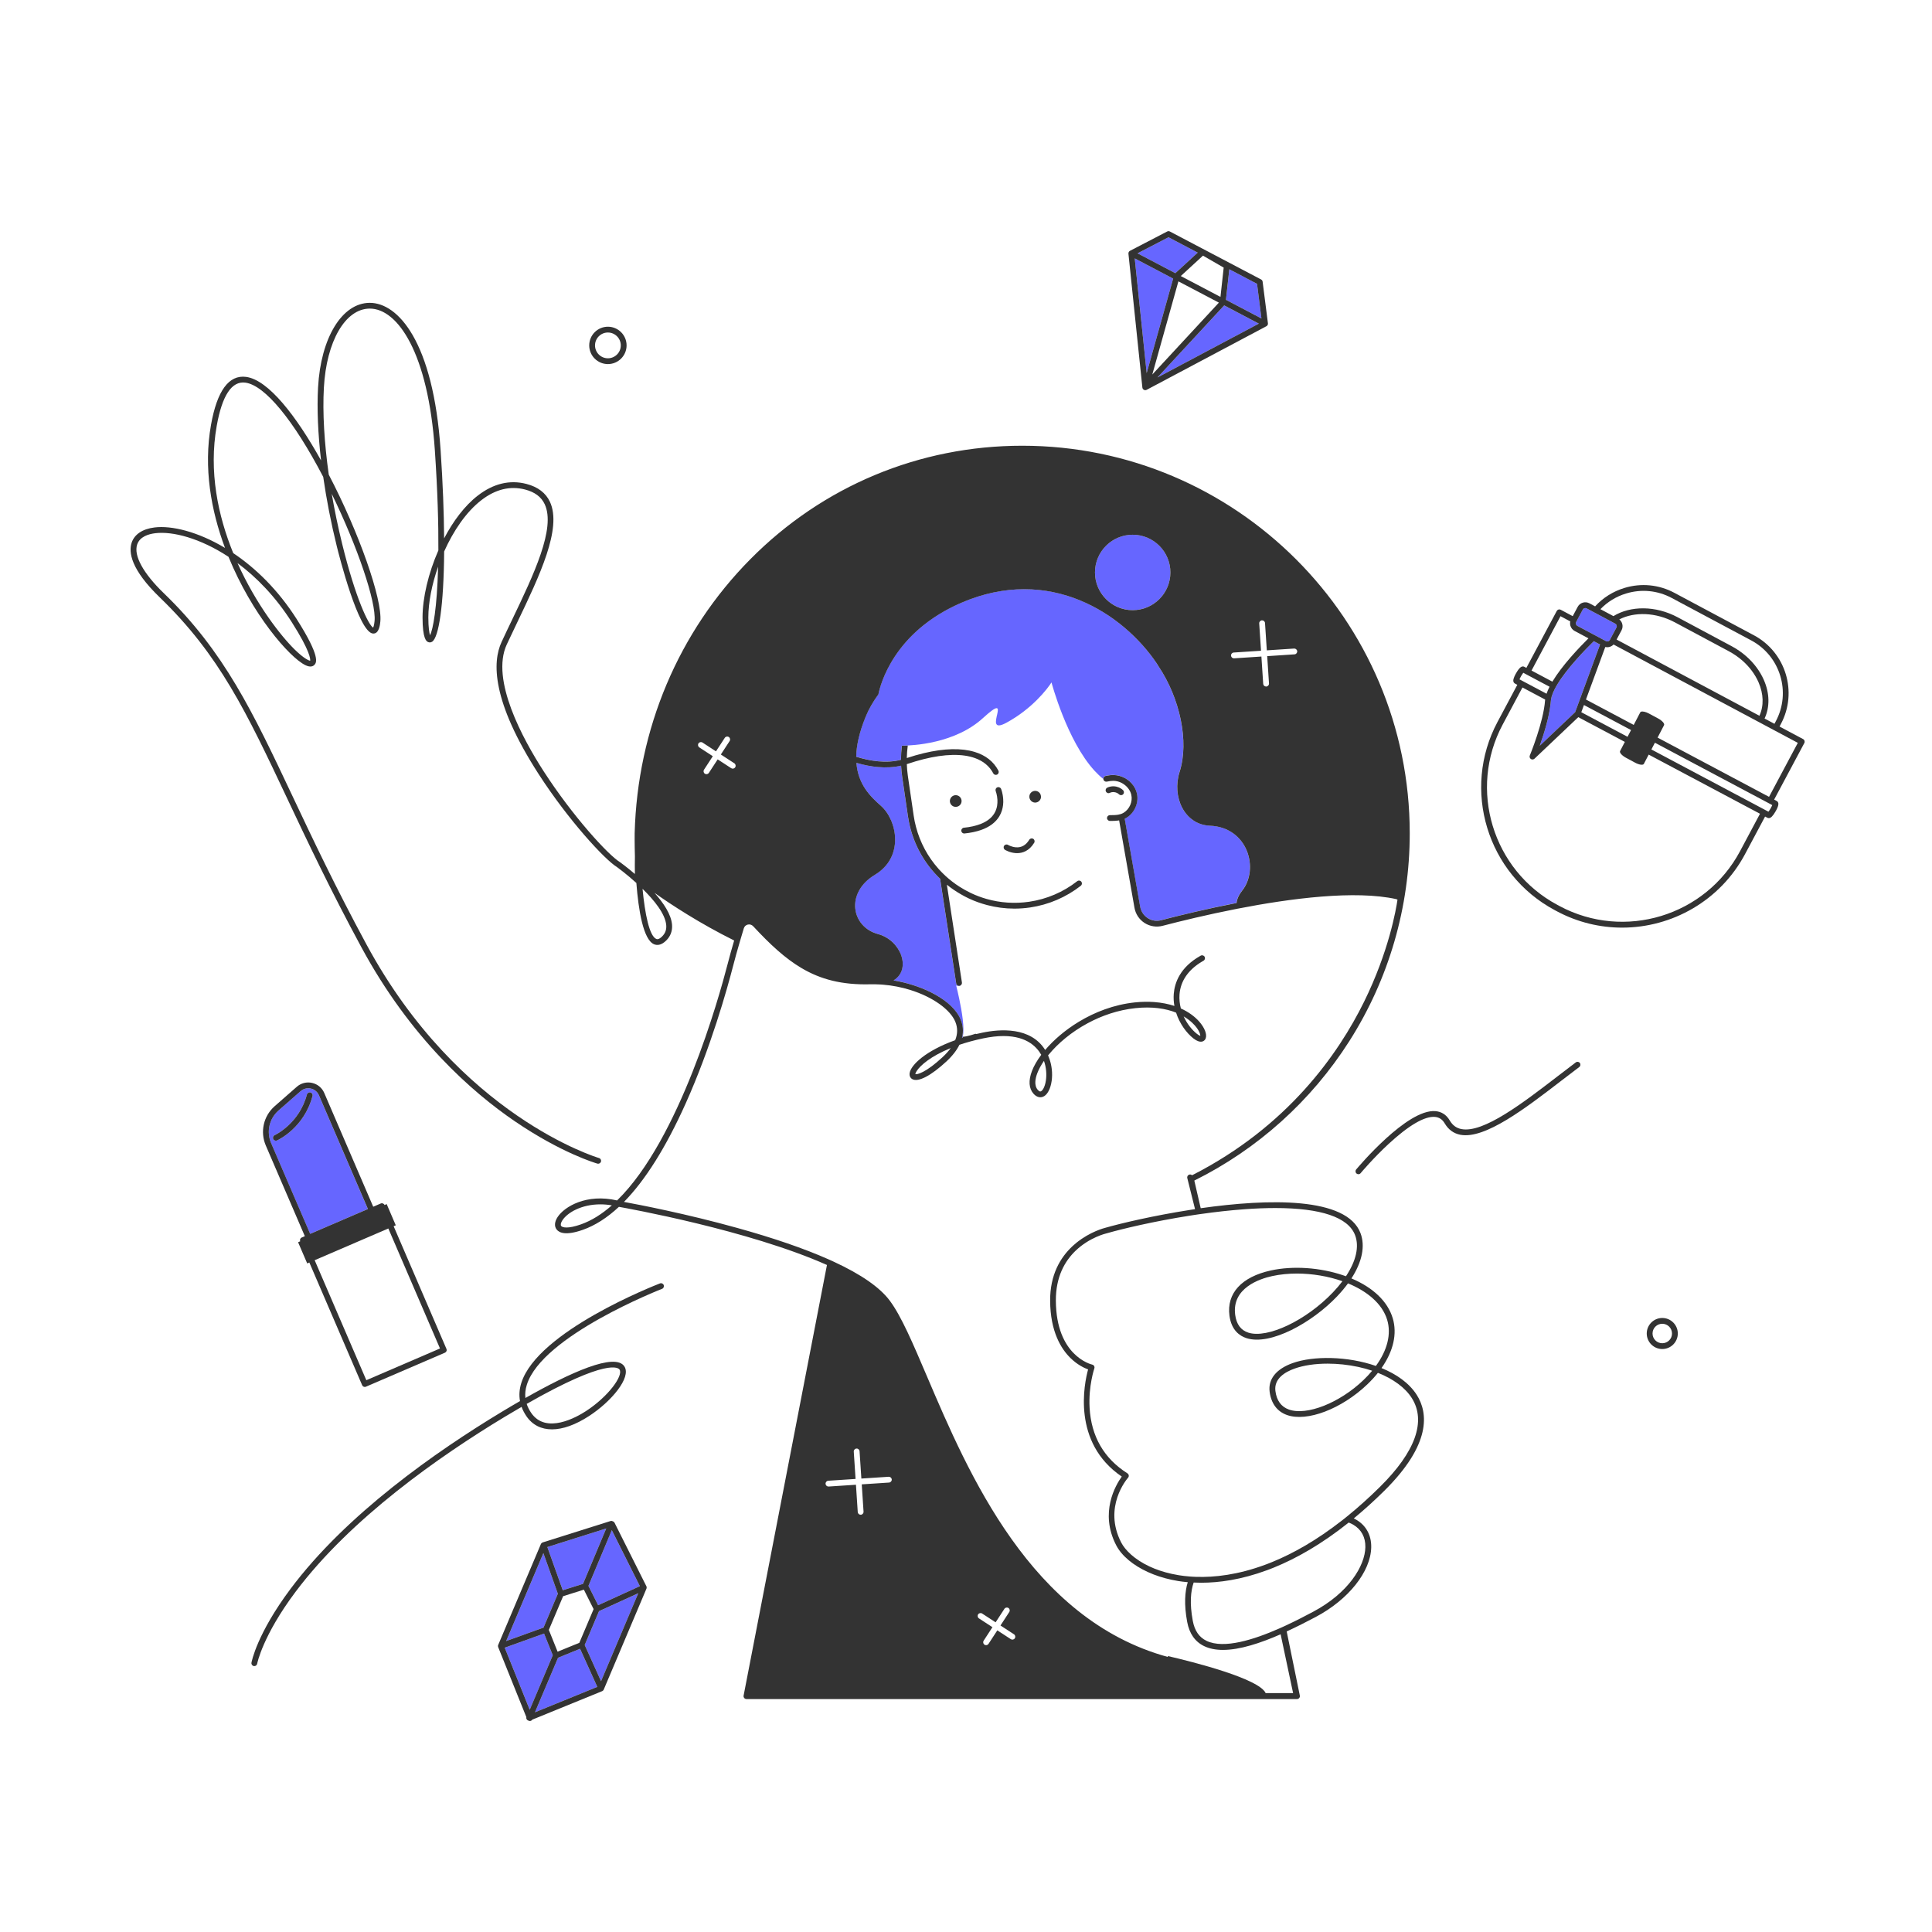 <svg width="600" height="600" viewBox="0 0 600 600" fill="none" xmlns="http://www.w3.org/2000/svg">
<path d="M375.75 256.416C367.746 256.08 363.87 247.374 366.312 239.724C369.366 230.16 366.354 216.714 359.742 206.856C359.598 206.604 359.442 206.346 359.256 206.07C348.828 190.524 325.878 175.35 298.47 187.212C277.446 196.314 273.342 212.754 272.778 215.616C271.176 217.824 269.808 220.158 268.812 222.594C266.79 227.562 265.95 231.618 265.89 234.996C268.062 235.674 270.366 236.196 272.694 236.412C275.076 236.634 277.476 236.526 279.786 235.944C279.792 234.486 279.894 233.028 280.08 231.576C280.338 231.576 280.638 231.57 280.974 231.558C281.256 231.552 281.562 231.534 281.898 231.522C283.29 231.45 285.108 231.294 287.166 230.964C291.606 230.25 297.168 228.732 302.022 225.522C303.15 224.778 304.242 223.944 305.268 223.002C315.42 213.726 304.452 228.816 312.498 224.478C320.544 220.146 325.314 213.888 326.55 211.932C326.55 211.932 331.326 230.016 339.948 239.394C340.806 240.324 341.7 241.17 342.63 241.902C342.6 241.458 342.894 241.05 343.338 240.954C344.322 240.75 345.084 240.654 345.816 240.672C346.128 240.678 346.434 240.708 346.734 240.75C349.134 241.092 351.294 242.61 352.416 244.686C352.704 245.226 352.926 245.802 353.064 246.408C353.772 249.504 352.056 252.93 349.266 254.238L354.072 281.586C354.33 283.05 355.158 284.298 356.412 285.102C357.66 285.9 359.136 286.14 360.57 285.762C366.09 284.322 374.526 282.258 384.006 280.41C384.12 279.21 384.684 277.902 385.758 276.546C391.086 269.856 387.54 256.908 375.75 256.416Z" fill="#6666FF"/>
<path d="M351.768 189.486C358.236 189.486 363.48 184.242 363.48 177.774C363.48 171.306 358.236 166.062 351.768 166.062C345.3 166.062 340.056 171.306 340.056 177.774C340.062 184.248 345.3 189.486 351.768 189.486Z" fill="#6666FF"/>
<path d="M297.006 306.3L296.964 306C296.964 306 297.636 306.444 298.23 306.18L298.182 306.072C298.11 306.102 298.038 306.126 297.96 306.138C297.474 306.216 297.012 305.874 296.934 305.388L295.41 295.458L293.544 283.332L291.942 272.892C287.046 268.212 283.644 262.116 282.282 255.324C282.168 254.748 282.06 254.178 281.97 253.59L280.152 241.182C279.984 240.054 279.882 238.92 279.828 237.78C277.59 238.29 275.16 238.434 272.568 238.2C270.462 238.014 268.248 237.576 265.95 236.904C266.46 243.582 270.24 247.314 273.522 250.2C278.634 254.7 280.884 266.154 271.68 271.674C262.476 277.194 264.318 287.832 272.7 290.082C279.756 291.972 283.158 301.02 277.488 304.458C281.49 305.136 285.528 306.396 289.014 308.118C289.488 308.352 289.944 308.598 290.394 308.85C294.156 310.944 297.102 313.608 298.35 316.68C298.956 318.168 299.304 320.094 298.74 322.338C298.794 322.32 298.854 322.302 298.908 322.29C298.944 322.188 298.974 322.074 298.998 321.954C299.622 319.41 298.716 314.058 297.906 310.224C297.534 308.436 297.18 306.984 297.006 306.3Z" fill="#6666FF"/>
<path d="M483.66 212.526C483.498 212.79 483.348 213.048 483.204 213.306C483.054 213.576 482.916 213.84 482.784 214.104C482.394 214.872 482.094 215.61 481.89 216.3C481.8 216.612 481.728 216.918 481.686 217.212C481.662 217.362 481.638 217.512 481.632 217.656C481.62 217.83 481.602 218.004 481.584 218.178C481.164 222.618 479.448 228.06 478.182 231.606L488.478 221.838L489.168 221.184L489.174 221.178L489.486 220.332L490.308 218.1L490.62 217.248L490.932 216.396L496.902 200.172L494.964 199.14C492.186 201.87 486.654 207.588 483.66 212.526Z" fill="#6666FF"/>
<path d="M501.63 193.686L501.156 193.434L499.428 192.51L495.81 190.578L494.196 189.72L492.744 188.946C492.312 188.712 491.766 188.88 491.538 189.312L490.002 192.192L489.486 193.158C489.348 193.416 489.354 193.704 489.468 193.95C489.546 194.124 489.678 194.274 489.858 194.37L494.652 196.926L495.492 197.37L498.336 198.888L498.738 199.104C498.876 199.176 499.032 199.206 499.176 199.206C499.218 199.206 499.26 199.2 499.302 199.194C499.566 199.152 499.812 198.99 499.95 198.738L500.466 197.772L502.002 194.892C502.116 194.682 502.134 194.442 502.068 194.214C501.996 193.986 501.84 193.794 501.63 193.686Z" fill="#6666FF"/>
<path d="M99.048 340.152C98.586 339.078 97.668 338.316 96.528 338.058C96.258 337.998 95.988 337.968 95.718 337.968C94.854 337.968 94.026 338.28 93.354 338.862L86.496 344.874C83.598 347.412 82.674 351.498 84.198 355.032L96.318 383.184L114.246 375.468L99.048 340.152ZM86.046 354.174C85.926 354.228 85.8 354.252 85.674 354.252C85.332 354.252 85.002 354.054 84.852 353.724C84.648 353.274 84.846 352.74 85.302 352.536C85.41 352.488 92.922 348.954 95.316 339.918C95.442 339.438 95.934 339.15 96.414 339.276C96.894 339.402 97.182 339.894 97.056 340.374C94.434 350.286 86.388 354.024 86.046 354.174Z" fill="#6666FF"/>
<path d="M181.584 510.87L186.66 522.102L198.21 494.814L186.03 500.364L181.584 510.87Z" fill="#6666FF"/>
<path d="M182.748 492.51L185.754 498.51L198.72 492.606L189.996 475.206L182.748 492.51Z" fill="#6666FF"/>
<path d="M181.062 491.874L188.268 474.678L169.986 480.444L174.768 493.86L181.062 491.874Z" fill="#6666FF"/>
<path d="M168.96 507.318L156.75 511.71L164.514 530.982L171.678 514.056L168.96 507.318Z" fill="#6666FF"/>
<path d="M157.2 509.634L168.798 505.464L173.244 494.952L168.75 482.34L157.2 509.634Z" fill="#6666FF"/>
<path d="M173.304 514.83L173.298 514.836L166.14 531.762L185.484 523.872L180.138 512.046L173.304 514.83Z" fill="#6666FF"/>
<path d="M381.78 83.622L380.736 93.108L391.758 98.898L390.384 88.146L381.78 83.622Z" fill="#6666FF"/>
<path d="M371.958 78.456L362.886 73.686L353.28 78.672L365.01 84.84L371.958 78.456Z" fill="#6666FF"/>
<path d="M359.46 117.228L390.942 100.506L380.184 94.854L359.46 117.228Z" fill="#6666FF"/>
<path d="M364.332 86.52L352.404 80.244L356.112 115.866L364.332 86.52Z" fill="#6666FF"/>
<path d="M516.234 409.308C513.576 409.308 511.41 411.474 511.41 414.132C511.41 416.79 513.576 418.956 516.234 418.956C518.898 418.956 521.058 416.79 521.058 414.132C521.064 411.474 518.898 409.308 516.234 409.308ZM516.234 417.156C514.566 417.156 513.21 415.8 513.21 414.132C513.21 412.464 514.566 411.108 516.234 411.108C517.902 411.108 519.258 412.464 519.258 414.132C519.264 415.8 517.908 417.156 516.234 417.156Z" fill="#333333"/>
<path d="M182.988 107.268C182.988 110.466 185.592 113.07 188.79 113.07C191.988 113.07 194.592 110.466 194.592 107.268C194.592 104.07 191.988 101.466 188.79 101.466C185.592 101.466 182.988 104.07 182.988 107.268ZM192.792 107.268C192.792 109.476 190.998 111.27 188.79 111.27C186.582 111.27 184.788 109.476 184.788 107.268C184.788 105.06 186.582 103.266 188.79 103.266C190.998 103.266 192.792 105.06 192.792 107.268Z" fill="#333333"/>
<path d="M310.902 245.01C310.716 244.548 310.194 244.326 309.732 244.512C309.27 244.698 309.048 245.22 309.228 245.682C309.234 245.7 309.684 246.87 309.762 248.436C309.774 248.724 309.774 249.03 309.756 249.348C309.738 249.648 309.708 249.96 309.654 250.272C309.522 251.046 309.258 251.844 308.796 252.6C307.92 254.04 306.474 255.15 304.476 255.918C303.048 256.47 301.338 256.854 299.346 257.058C298.854 257.106 298.494 257.55 298.542 258.042C298.59 258.504 298.98 258.852 299.436 258.852C299.466 258.852 299.496 258.852 299.526 258.846C301.452 258.648 303.15 258.288 304.626 257.778C307.272 256.86 309.186 255.432 310.344 253.518C311.052 252.348 311.382 251.136 311.514 250.002C311.55 249.69 311.568 249.384 311.574 249.084C311.58 248.772 311.568 248.472 311.55 248.178C311.448 246.402 310.944 245.112 310.902 245.01Z" fill="#333333"/>
<path d="M297.264 247.008C296.292 246.756 295.302 247.344 295.05 248.316C294.828 249.168 295.26 250.038 296.022 250.404C296.13 250.452 296.238 250.494 296.358 250.524C296.97 250.68 297.588 250.506 298.026 250.116C298.284 249.882 298.476 249.576 298.572 249.216C298.818 248.244 298.236 247.254 297.264 247.008Z" fill="#333333"/>
<path d="M321.936 245.67C320.964 245.418 319.974 246.006 319.722 246.978C319.722 246.984 319.722 246.996 319.716 247.002C319.644 247.314 319.656 247.62 319.734 247.908C319.824 248.226 319.998 248.514 320.238 248.748C320.454 248.952 320.718 249.114 321.03 249.192C321.834 249.396 322.644 249.03 323.04 248.346C323.124 248.202 323.196 248.052 323.238 247.884C323.28 247.722 323.292 247.56 323.286 247.404C323.28 247.092 323.202 246.792 323.052 246.528C322.824 246.114 322.428 245.796 321.936 245.67Z" fill="#333333"/>
<path d="M320.874 260.502C320.448 260.244 319.896 260.376 319.638 260.802C318.612 262.482 317.22 263.268 315.516 263.142C314.16 263.04 313.074 262.404 313.056 262.392C312.636 262.134 312.084 262.266 311.82 262.692C311.562 263.118 311.694 263.67 312.12 263.928C312.174 263.964 313.536 264.78 315.312 264.93C315.492 264.948 315.678 264.954 315.87 264.954C317.508 264.954 319.59 264.33 321.174 261.738C321.432 261.312 321.3 260.76 320.874 260.502Z" fill="#333333"/>
<path d="M344.664 246.228C345.072 246.024 345.54 245.958 346.002 246C346.338 246.036 346.668 246.132 346.968 246.288C347.166 246.396 347.358 246.522 347.514 246.684C347.526 246.696 347.55 246.702 347.562 246.72C347.688 246.828 347.832 246.894 347.988 246.918C348.042 246.93 348.096 246.948 348.15 246.948C348.378 246.948 348.612 246.858 348.786 246.684C349.14 246.336 349.14 245.76 348.786 245.412C348.438 245.064 348.024 244.794 347.58 244.59C347.496 244.554 347.412 244.518 347.328 244.488C347.094 244.398 346.854 244.326 346.614 244.278C346.284 244.212 345.948 244.182 345.612 244.194C345.282 244.206 344.958 244.248 344.64 244.332C344.37 244.404 344.106 244.494 343.854 244.62C343.836 244.632 343.818 244.644 343.8 244.656C343.518 244.824 343.362 245.118 343.362 245.43C343.362 245.568 343.392 245.706 343.458 245.832C343.566 246.042 343.746 246.192 343.956 246.27C344.172 246.354 344.43 246.348 344.664 246.228Z" fill="#333333"/>
<path d="M559.98 229.536L552.654 225.63L553.074 224.838C558.36 214.932 554.598 202.578 544.698 197.292L519.978 184.098C515.19 181.542 509.682 181.008 504.474 182.592C500.928 183.672 497.808 185.646 495.378 188.31L493.602 187.362C492.294 186.66 490.656 187.158 489.96 188.472L488.424 191.352L484.686 189.36C484.476 189.246 484.23 189.222 484.002 189.294C483.774 189.366 483.582 189.522 483.468 189.732L474.03 207.414L473.418 207.09C472.638 206.676 471.87 207.264 470.838 209.064C470.502 209.652 469.938 210.738 469.968 211.41C469.968 211.41 469.968 211.41 469.968 211.416C469.986 211.806 470.178 212.124 470.496 212.292L471.216 212.676L465.072 224.19C453.852 245.208 461.832 271.434 482.85 282.654L483.498 283.002C489.96 286.452 496.908 288.084 503.766 288.084C519.216 288.084 534.192 279.786 541.956 265.224L548.166 253.584L548.85 253.95C549.006 254.034 549.162 254.076 549.324 254.076C549.948 254.076 550.608 253.41 551.424 251.976C552.48 250.14 552.306 249.546 552.252 249.354C552.174 249.084 552 248.874 551.766 248.748L550.974 248.328L560.346 230.766C560.586 230.316 560.418 229.77 559.98 229.536ZM505.002 184.314C509.748 182.868 514.77 183.36 519.138 185.688L543.858 198.882C552.888 203.7 556.314 214.968 551.496 223.992L551.076 224.784L548.004 223.146C549.672 219.558 549.6 215.322 547.782 211.17C546.594 208.458 544.71 205.92 542.328 203.826C540.954 202.614 539.418 201.552 537.756 200.664L521.022 191.706C514.128 188.016 506.352 188.094 501.066 191.34L497.028 189.186C499.194 186.93 501.918 185.25 505.002 184.314ZM550.386 250.032C550.284 250.284 550.122 250.632 549.876 251.064C549.612 251.52 549.378 251.862 549.204 252.078L549.024 251.982L547.434 251.136L512.856 232.752L513.948 230.658L548.55 249.048L550.14 249.894L550.386 250.032ZM471.894 210.984C471.996 210.732 472.158 210.378 472.404 209.952C472.668 209.496 472.902 209.154 473.076 208.944L473.184 208.998L474.774 209.844L481.224 213.27C480.846 214.02 480.528 214.746 480.294 215.442L473.664 211.92L472.074 211.074L471.894 210.984ZM489.492 193.158L490.008 192.192L491.544 189.312C491.778 188.874 492.318 188.712 492.75 188.946L494.202 189.72L495.816 190.578L499.434 192.51L501.162 193.434L501.636 193.686C501.846 193.8 501.996 193.986 502.068 194.214C502.14 194.442 502.116 194.682 502.002 194.892L500.466 197.772L499.95 198.738C499.812 198.996 499.572 199.152 499.302 199.194C499.26 199.2 499.218 199.206 499.176 199.206C499.026 199.212 498.876 199.182 498.738 199.104L498.336 198.888L495.492 197.37L494.652 196.926L489.858 194.37C489.678 194.274 489.546 194.124 489.468 193.95C489.36 193.704 489.354 193.41 489.492 193.158ZM505.446 228.816L491.088 221.184L491.91 218.952L506.538 226.728L505.446 228.816ZM490.62 217.248L490.308 218.1L489.486 220.332L489.174 221.178L489.168 221.184L488.478 221.838L478.182 231.6C479.448 228.048 481.164 222.606 481.584 218.172C481.602 217.998 481.62 217.824 481.632 217.65C481.644 217.506 481.662 217.356 481.686 217.206C481.734 216.912 481.8 216.612 481.89 216.294C482.088 215.604 482.394 214.866 482.784 214.098C482.916 213.834 483.054 213.57 483.204 213.3C483.348 213.042 483.498 212.784 483.66 212.52C486.654 207.582 492.186 201.864 494.97 199.128L496.908 200.16L490.938 216.384L490.62 217.248ZM503.586 195.738C503.922 195.102 503.994 194.376 503.784 193.686C503.622 193.152 503.31 192.702 502.884 192.366C507.594 189.948 514.224 190.11 520.17 193.29L536.904 202.248C538.44 203.07 539.862 204.054 541.134 205.17C543.318 207.09 545.046 209.412 546.126 211.884C547.716 215.52 547.812 219.192 546.408 222.288L502.05 198.618L503.586 195.738ZM484.632 191.364L487.668 192.984C487.566 193.434 487.572 193.908 487.71 194.358C487.92 195.048 488.382 195.612 489.018 195.954L493.308 198.24C490.362 201.162 485.106 206.682 482.106 211.692L475.632 208.248L484.632 191.364ZM540.378 264.36C529.626 284.502 504.498 292.146 484.35 281.394L483.702 281.046C463.56 270.294 455.916 245.16 466.668 225.018L472.812 213.504L479.868 217.254C479.856 217.338 479.844 217.428 479.832 217.512C479.34 224.34 475.14 234.522 475.098 234.624C474.936 235.014 475.068 235.47 475.422 235.71C475.578 235.818 475.752 235.866 475.932 235.866C476.154 235.866 476.382 235.782 476.55 235.62L490.152 222.72L504.612 230.406L503.13 233.25C502.884 233.718 503.7 234.648 504.948 235.32L507.81 236.862C509.058 237.534 510.276 237.702 510.516 237.228L512.016 234.348L546.582 252.72L540.378 264.36ZM549.39 247.47L514.776 229.068L516.786 225.21C517.032 224.742 516.216 223.812 514.968 223.14L512.106 221.598C511.08 221.046 510.078 220.836 509.616 221.04C509.514 221.082 509.442 221.148 509.394 221.232L507.366 225.126L492.534 217.242L498.534 200.934C498.738 200.982 498.942 201.006 499.146 201.006C499.878 201.006 500.592 200.706 501.108 200.16L558.33 230.7L549.39 247.47Z" fill="#333333"/>
<path d="M120.084 373.938L119.424 374.226C119.226 373.77 118.698 373.56 118.242 373.758L115.908 374.76L100.704 339.444C100.014 337.836 98.634 336.696 96.93 336.306C95.22 335.922 93.492 336.36 92.172 337.512L85.314 343.524C81.828 346.578 80.718 351.492 82.548 355.752L94.668 383.904L93.702 384.318C93.48 384.414 93.312 384.588 93.222 384.81C93.132 385.032 93.138 385.278 93.234 385.5L92.574 385.788L95.406 392.37L96.066 392.082L112.464 430.176C112.608 430.518 112.944 430.722 113.292 430.722C113.412 430.722 113.532 430.698 113.646 430.65L138.18 420.09C138.402 419.994 138.57 419.82 138.66 419.598C138.75 419.376 138.744 419.13 138.648 418.908L122.25 380.814L122.91 380.526L120.084 373.938ZM86.502 344.874L93.36 338.862C94.032 338.274 94.86 337.968 95.724 337.968C95.994 337.968 96.264 337.998 96.534 338.058C97.674 338.316 98.592 339.078 99.054 340.152L114.258 375.468L96.33 383.184L84.21 355.032C82.68 351.498 83.604 347.412 86.502 344.874ZM136.644 418.782L113.766 428.634L97.722 391.368L120.6 381.516L136.644 418.782Z" fill="#333333"/>
<path d="M96.414 339.276C95.934 339.15 95.442 339.438 95.316 339.918C92.928 348.954 85.41 352.488 85.302 352.536C84.852 352.74 84.648 353.274 84.852 353.724C85.002 354.054 85.332 354.252 85.674 354.252C85.8 354.252 85.926 354.228 86.046 354.174C86.388 354.018 94.434 350.286 97.056 340.374C97.182 339.894 96.894 339.402 96.414 339.276Z" fill="#333333"/>
<path d="M200.814 492.822C200.808 492.804 200.802 492.786 200.796 492.762C200.784 492.726 200.778 492.69 200.76 492.66C200.76 492.654 200.754 492.648 200.748 492.642C200.748 492.636 200.748 492.636 200.742 492.63L190.86 472.92C190.74 472.686 190.536 472.524 190.296 472.458C190.08 472.332 189.816 472.296 189.57 472.38L168.546 479.01C168.54 479.01 168.534 479.016 168.534 479.016C168.528 479.016 168.522 479.016 168.516 479.022C168.48 479.034 168.45 479.052 168.42 479.07C168.402 479.082 168.378 479.088 168.36 479.1C168.312 479.13 168.264 479.166 168.216 479.202L168.21 479.208C168.162 479.25 168.126 479.298 168.084 479.346C168.072 479.358 168.066 479.376 168.054 479.394C168.03 479.43 168.006 479.466 167.988 479.508C167.988 479.514 167.982 479.52 167.976 479.526L154.722 510.84C154.71 510.864 154.71 510.888 154.698 510.912C154.692 510.936 154.68 510.96 154.674 510.99C154.668 511.02 154.662 511.05 154.662 511.08C154.656 511.104 154.656 511.134 154.656 511.164C154.656 511.194 154.656 511.23 154.662 511.26C154.662 511.284 154.662 511.314 154.668 511.338C154.674 511.374 154.686 511.404 154.692 511.44C154.698 511.458 154.698 511.476 154.704 511.5C154.704 511.506 154.71 511.506 154.71 511.512C154.71 511.518 154.716 511.524 154.716 511.536L163.464 533.274C163.392 533.574 163.482 533.886 163.698 534.108C163.812 534.222 163.95 534.3 164.1 534.342C164.232 534.42 164.388 534.462 164.544 534.468H164.55C164.862 534.468 165.144 534.312 165.306 534.054L187.002 525.204C187.008 525.204 187.008 525.198 187.008 525.198C187.014 525.198 187.026 525.192 187.032 525.192C187.128 525.15 187.206 525.09 187.278 525.024C187.284 525.018 187.296 525.012 187.302 525.006C187.374 524.928 187.434 524.844 187.482 524.742C187.482 524.736 187.494 524.73 187.494 524.724L200.748 493.41C200.748 493.404 200.754 493.398 200.754 493.392C200.772 493.356 200.778 493.314 200.79 493.272C200.796 493.254 200.802 493.236 200.808 493.212C200.82 493.152 200.826 493.092 200.82 493.026C200.82 493.02 200.82 493.014 200.82 493.008C200.838 492.93 200.826 492.876 200.814 492.822ZM166.14 531.762L173.304 514.836C173.304 514.836 173.304 514.836 173.31 514.83L180.144 512.046L185.49 523.872L166.14 531.762ZM188.268 474.678L181.062 491.88L174.768 493.866L169.986 480.45L188.268 474.678ZM179.916 510.192L173.166 512.946L170.448 506.184L174.882 495.714L181.326 493.686L184.35 499.722L179.916 510.192ZM173.244 494.952L168.798 505.464L157.2 509.634L168.75 482.34L173.244 494.952ZM168.96 507.318L171.672 514.056L164.508 530.982L156.75 511.71L168.96 507.318ZM186.66 522.102L181.584 510.87L186.03 500.358L198.21 494.808L186.66 522.102ZM185.754 498.51L182.748 492.51L190.002 475.206L198.72 492.6L185.754 498.51Z" fill="#333333"/>
<path d="M204.954 398.574C203.406 399.174 166.926 413.43 161.892 429.51C161.292 431.43 161.16 433.302 161.49 435.114C159.552 436.23 157.632 437.37 155.766 438.498C135.42 450.774 107.532 470.274 90.216 493.452C79.788 507.408 78.162 516.006 78.096 516.366C78.006 516.852 78.336 517.32 78.822 517.41C78.876 517.422 78.93 517.422 78.984 517.422C79.41 517.422 79.788 517.116 79.866 516.684C79.884 516.6 81.534 508.032 91.776 494.37C108.93 471.492 136.548 452.202 156.696 440.04C158.55 438.918 160.308 437.88 161.982 436.914C162.336 437.886 162.828 438.84 163.458 439.776C167.196 445.29 174.486 445.272 182.97 439.74C189.882 435.234 196.086 427.818 193.932 424.392C191.094 419.868 176.892 426.372 163.164 434.16C163.02 432.834 163.17 431.466 163.614 430.05C168.39 414.798 205.236 400.404 205.608 400.26C206.07 400.08 206.304 399.558 206.124 399.096C205.944 398.622 205.422 398.394 204.954 398.574ZM192.408 425.34C193.602 427.242 188.934 433.692 181.986 438.222C179.154 440.07 169.56 445.566 164.946 438.756C164.328 437.844 163.872 436.926 163.566 435.99C188.928 421.506 192.114 424.872 192.408 425.34Z" fill="#333333"/>
<path d="M489.378 329.934C487.602 331.266 485.79 332.664 483.87 334.14C473.004 342.498 460.692 351.972 453.858 350.646C452.292 350.34 451.11 349.47 450.234 347.976C449.19 346.206 447.69 345.228 445.776 345.072C436.992 344.358 421.818 362.418 421.176 363.186C420.858 363.57 420.912 364.134 421.29 364.452C421.458 364.59 421.662 364.662 421.866 364.662C422.124 364.662 422.382 364.554 422.556 364.338C422.592 364.29 426.438 359.7 431.244 355.254C437.466 349.506 442.428 346.596 445.626 346.866C446.94 346.974 447.936 347.634 448.674 348.888C449.814 350.82 451.44 352.008 453.51 352.41C461.142 353.886 473.796 344.154 484.962 335.562C486.876 334.092 488.682 332.7 490.452 331.374C490.848 331.074 490.932 330.51 490.632 330.114C490.344 329.718 489.78 329.634 489.378 329.934Z" fill="#333333"/>
<path d="M350.442 78.75C350.442 78.756 350.442 78.756 350.442 78.762L354.774 120.36C354.804 120.66 354.984 120.918 355.248 121.062C355.38 121.134 355.524 121.17 355.674 121.17C355.824 121.17 355.962 121.134 356.094 121.068L393.294 101.31C393.3 101.304 393.306 101.298 393.312 101.298C393.33 101.286 393.342 101.28 393.36 101.268C393.366 101.262 393.378 101.262 393.384 101.256C393.402 101.244 393.414 101.226 393.432 101.208C393.456 101.19 393.48 101.172 393.498 101.154C393.51 101.142 393.522 101.124 393.534 101.112C393.558 101.088 393.576 101.058 393.594 101.034C393.612 101.01 393.63 100.986 393.648 100.962C393.654 100.956 393.66 100.95 393.666 100.938C393.672 100.926 393.672 100.914 393.678 100.902C393.684 100.884 393.69 100.866 393.702 100.848C393.714 100.818 393.726 100.788 393.738 100.764C393.738 100.758 393.738 100.758 393.738 100.752C393.744 100.728 393.744 100.71 393.75 100.686C393.756 100.668 393.756 100.65 393.762 100.632C393.768 100.602 393.768 100.572 393.768 100.542C393.768 100.53 393.774 100.524 393.774 100.518C393.774 100.506 393.768 100.5 393.768 100.488C393.768 100.464 393.768 100.44 393.768 100.416V100.41L392.118 87.474C392.082 87.18 391.902 86.928 391.644 86.79L363.312 71.892C363.048 71.754 362.742 71.754 362.478 71.892L350.928 77.892C350.904 77.904 350.886 77.916 350.868 77.928C350.862 77.934 350.85 77.934 350.844 77.94C350.838 77.946 350.832 77.952 350.826 77.958C350.802 77.976 350.772 77.994 350.748 78.018C350.736 78.03 350.724 78.042 350.712 78.054C350.7 78.066 350.682 78.078 350.67 78.096C350.664 78.102 350.664 78.102 350.658 78.108C350.634 78.132 350.622 78.162 350.598 78.192C350.586 78.21 350.574 78.222 350.568 78.24C350.562 78.252 350.556 78.258 350.55 78.27C350.544 78.276 350.544 78.288 350.538 78.294C350.532 78.312 350.526 78.324 350.52 78.342C350.508 78.372 350.49 78.408 350.484 78.438C350.484 78.438 350.484 78.438 350.484 78.444C350.478 78.462 350.478 78.486 350.472 78.504C350.466 78.522 350.466 78.54 350.46 78.564C350.454 78.594 350.454 78.63 350.454 78.66C350.454 78.666 350.448 78.678 350.448 78.684C350.448 78.696 350.454 78.702 350.454 78.714C350.442 78.714 350.436 78.732 350.442 78.75ZM362.886 73.686L371.958 78.456L365.01 84.84L353.28 78.672L362.886 73.686ZM390.384 88.146L391.752 98.904L380.73 93.108L381.774 83.622L390.384 88.146ZM359.46 117.228L380.184 94.848L390.942 100.506L359.46 117.228ZM364.332 86.52L356.112 115.866L352.404 80.25L364.332 86.52ZM378.534 93.984L357.858 116.31L365.964 87.378L378.534 93.984ZM380.028 83.106L379.026 92.208L366.702 85.728L373.596 79.392L380.028 83.106Z" fill="#333333"/>
<path d="M429.042 424.866C432.72 419.634 433.986 414.192 432.516 409.35C430.944 404.172 426.438 399.858 419.7 397.026C423.012 391.902 424.038 386.97 422.514 382.956C418.23 371.664 393.966 372.222 372.9 375.222L372.768 374.7L370.908 366.636C390.576 356.868 407.208 341.916 419.034 323.352C431.316 304.074 437.808 281.748 437.808 258.78C437.808 192.414 383.82 138.426 317.454 138.426C285.504 138.426 255.51 150.948 233.004 173.688C210.708 196.212 197.958 226.422 197.1 258.756C197.1 258.852 197.058 261.828 197.178 265.998C197.142 267.792 197.142 269.604 197.172 271.428C194.736 269.346 192.828 267.954 192.612 267.798C192.594 267.786 192.57 267.768 192.552 267.756C188.904 265.566 177.858 253.482 168.846 239.532C162.384 229.524 152.304 211.104 157.38 200.154C158.436 197.88 159.576 195.498 160.68 193.194C167.532 178.884 174.618 164.082 170.79 155.85C169.5 153.084 167.046 151.212 163.488 150.288C158.31 148.944 153.228 150.162 148.38 153.912C144.282 157.08 140.724 161.862 137.922 167.208C137.874 159.342 137.538 150.144 136.83 139.746C134.544 106.008 123.57 94.05 114.84 94.05C114.822 94.05 114.798 94.05 114.78 94.05C106.212 94.104 99.63 104.892 98.778 120.294C98.412 126.924 98.742 134.676 99.708 142.992C92.058 129.264 83.376 117.978 76.434 117.048C71.082 116.334 67.416 121.338 65.532 131.928C63.156 145.242 65.538 158.544 69.876 170.16C61.368 165.066 53.256 163.152 47.988 163.806C44.274 164.262 41.754 165.936 40.89 168.528C39.9 171.486 40.62 176.844 49.656 185.562C68.178 203.436 76.542 221.16 89.202 247.992C95.43 261.198 102.492 276.162 112.23 294.174C127.476 322.38 146.562 339.138 159.894 348.228C174.366 358.098 185.07 361.242 185.52 361.368C185.994 361.506 186.498 361.23 186.636 360.75C186.774 360.27 186.498 359.772 186.018 359.634C185.586 359.508 142.65 346.656 113.814 293.31C104.1 275.34 97.05 260.394 90.828 247.212C78.54 221.172 69.66 202.356 50.904 184.254C44.478 178.062 41.454 172.53 42.6 169.098C43.41 166.668 46.098 165.852 48.21 165.594C53.604 164.934 62.136 167.124 70.962 172.92C78.258 190.776 89.856 204.15 94.83 206.568C96.408 207.336 97.242 206.928 97.668 206.454C98.226 205.83 99.708 204.162 92.13 192.252C86.304 183.102 79.32 176.388 72.432 171.774C67.704 160.176 64.782 146.418 67.308 132.24C68.994 122.778 71.988 118.266 76.2 118.83C82.266 119.646 91.188 130.494 100.38 148.104C101.382 155.1 102.804 162.402 104.604 169.692C105.282 172.428 111.342 196.428 115.842 196.752C117.75 196.878 118.032 193.944 118.122 192.978C118.752 186.018 111.504 165.408 102.102 147.408C100.698 137.442 100.152 128.124 100.584 120.384C101.382 105.978 107.232 95.886 114.804 95.838C114.822 95.838 114.834 95.838 114.852 95.838C123.426 95.838 132.984 109.434 135.048 139.854C135.906 152.496 136.194 162.756 136.14 170.928C133.02 178.032 131.226 185.694 131.226 191.742C131.226 198.456 132.45 199.128 132.858 199.35C133.29 199.584 133.776 199.56 134.208 199.29C136.254 197.982 137.814 188.154 137.934 171.27C140.796 164.868 144.774 158.976 149.496 155.328C153.882 151.938 158.442 150.828 163.05 152.022C166.104 152.814 168.102 154.314 169.17 156.6C172.638 164.058 165.738 178.47 159.066 192.408C157.962 194.718 156.816 197.106 155.76 199.392C152.91 205.548 152.604 217.674 167.346 240.504C176.466 254.628 187.776 266.946 191.604 269.274C191.91 269.496 194.592 271.47 197.628 274.212C198.288 282.708 199.776 291.81 203.1 293.238C203.946 293.598 205.296 293.688 206.922 292.062C208.26 290.724 208.86 289.074 208.704 287.16C208.446 283.998 206.094 280.464 203.256 277.284C208.686 281.118 217.422 286.824 228 292.08C227.28 294.498 226.578 297.036 225.912 299.616C223.314 309.654 211.014 353.922 191.646 372.81C182.148 370.608 175.308 374.724 173.184 377.94C172.206 379.422 172.092 380.838 172.872 381.834C173.7 382.896 175.788 383.772 181.014 381.93C184.812 380.592 188.544 378.21 192.21 374.796C194.658 375.228 232.476 382.002 256.818 392.85L230.934 526.584C230.886 526.848 230.952 527.118 231.126 527.328C231.3 527.538 231.552 527.658 231.822 527.658H402.792C403.062 527.658 403.32 527.538 403.488 527.328C403.662 527.118 403.728 526.842 403.674 526.578L399.594 506.658C402.678 505.242 405.732 503.688 408.618 502.158C418.776 496.782 425.7 488.088 425.844 480.528C425.916 476.784 424.254 473.736 421.158 471.942C420.924 471.804 420.684 471.678 420.432 471.558C423.51 469.02 426.66 466.188 429.882 463.002C444.588 448.452 443.508 438.78 440.004 433.224C437.64 429.51 433.674 426.744 429.042 424.866ZM90.612 193.218C96.378 202.272 96.402 204.744 96.33 205.194C95.88 205.152 94.362 204.498 91.518 201.714C87.36 197.646 79.572 187.812 73.764 174.876C79.674 179.268 85.578 185.304 90.612 193.218ZM116.328 192.822C116.202 194.184 115.986 194.718 115.872 194.916C114.48 194.106 110.448 186.006 106.224 168.75C104.958 163.578 103.89 158.412 103.026 153.36C111.066 169.842 116.862 186.966 116.328 192.822ZM133.554 197.31C133.314 196.536 133.026 194.868 133.026 191.754C133.026 187.116 134.112 181.506 136.062 175.968C135.726 188.904 134.466 195.462 133.554 197.31ZM424.026 480.498C423.912 486.264 418.836 494.706 407.754 500.574C405.726 501.648 402.684 503.256 399.204 504.87C398.928 504.996 398.646 505.128 398.364 505.254C398.088 505.38 397.806 505.506 397.524 505.632C397.446 505.668 397.368 505.698 397.296 505.734C389.508 509.166 380.118 512.196 374.694 509.574C372.39 508.458 370.998 506.424 370.428 503.346C369.414 497.892 369.792 494.1 370.704 491.472C371.454 491.508 372.228 491.532 373.038 491.532C378.564 491.532 385.476 490.602 393.462 487.65C393.582 487.608 393.702 487.566 393.822 487.518C394.104 487.41 394.386 487.296 394.674 487.188C394.956 487.08 395.238 486.972 395.526 486.858C402.582 484.002 410.424 479.568 418.854 472.842C419.406 473.058 419.874 473.28 420.246 473.502C422.778 474.978 424.092 477.402 424.026 480.498ZM193.782 373.266C200.424 366.498 206.826 356.304 212.904 342.774C220.764 325.284 225.834 307.092 227.646 300.084C228.282 297.624 228.948 295.212 229.632 292.902C229.674 292.752 229.722 292.596 229.764 292.446L230.994 288.312C231.174 287.706 231.648 287.268 232.26 287.13C232.878 286.992 233.496 287.19 233.958 287.7C239.16 293.304 243.816 297.624 248.892 300.63C254.886 304.182 261.462 305.892 270.216 305.682C271.296 305.658 272.364 305.682 273.42 305.742C273.678 305.76 273.93 305.778 274.188 305.796C277.17 306.036 280.032 306.612 282.66 307.428C289.758 309.636 295.17 313.59 296.694 317.352C297.444 319.2 297.426 321.102 296.64 323.04C287.544 326.304 282.846 330.72 282.492 333.288C282.378 334.11 282.708 334.812 283.374 335.16C285.216 336.126 289.158 334.056 293.922 329.64C295.884 327.816 297.168 326.088 297.954 324.474C300.114 323.736 302.568 323.058 305.328 322.476C305.358 322.47 305.388 322.464 305.412 322.458C305.952 322.344 306.474 322.248 306.984 322.164C316.128 320.646 320.574 323.586 322.728 326.58C322.968 326.916 323.184 327.252 323.37 327.582C322.056 329.34 321.078 331.05 320.484 332.604C319.338 335.604 319.518 338.058 321 339.702C322.002 340.812 323.244 341.07 324.318 340.398C326.58 338.976 327.702 333.246 325.692 328.26C325.626 328.092 325.554 327.924 325.482 327.762C325.572 327.654 325.674 327.54 325.764 327.432C328.59 324.012 332.712 320.514 337.734 317.802C342.114 315.432 347.166 313.662 352.644 313.086C355.278 312.81 357.576 312.846 359.598 313.086C361.812 313.35 363.69 313.854 365.244 314.484C366.348 317.916 368.478 320.802 370.596 322.47C371.154 322.908 371.634 323.178 372.054 323.334C372.402 323.466 372.708 323.514 372.966 323.508C373.362 323.502 373.674 323.37 373.896 323.202C374.43 322.806 374.64 322.14 374.544 321.3C374.502 320.934 374.406 320.544 374.244 320.124C373.878 319.188 373.248 318.174 372.354 317.178C371.046 315.72 369.174 314.292 366.726 313.188C366.36 311.784 366.192 310.296 366.312 308.772C366.636 304.65 369.042 301.164 373.266 298.65C373.428 298.554 373.59 298.452 373.758 298.362C374.19 298.122 374.346 297.57 374.106 297.138C373.866 296.706 373.314 296.55 372.882 296.79C366.462 300.378 364.794 305.214 364.524 308.634C364.422 309.924 364.5 311.19 364.722 312.408C362.886 311.796 360.786 311.37 358.434 311.196C356.598 311.064 354.612 311.076 352.458 311.304C345.942 311.988 339.99 314.31 334.998 317.34C330.744 319.92 327.186 323.016 324.588 326.076C320.082 318.858 310.602 319.548 305.052 320.712C304.902 320.742 304.752 320.778 304.602 320.814C304.134 320.916 303.672 321.018 303.216 321.126L302.928 321.042C302.928 321.042 300.456 321.936 299.016 321.966C298.986 322.08 298.956 322.194 298.926 322.302C298.872 322.32 298.812 322.338 298.758 322.35C299.322 320.112 298.974 318.18 298.368 316.692C297.12 313.614 294.174 310.95 290.412 308.862C289.962 308.61 289.5 308.364 289.032 308.13C285.552 306.408 281.508 305.154 277.506 304.47C283.176 301.032 279.768 291.99 272.718 290.094C264.33 287.844 262.494 277.212 271.698 271.686C280.902 266.166 278.652 254.712 273.54 250.212C270.258 247.326 266.478 243.594 265.968 236.916C268.26 237.588 270.474 238.026 272.586 238.212C275.178 238.446 277.614 238.302 279.846 237.792C279.9 238.932 280.008 240.066 280.17 241.194L281.988 253.602C282.072 254.184 282.18 254.76 282.3 255.336C283.662 262.128 287.064 268.224 291.96 272.904L293.562 283.344L295.428 295.47L296.952 305.4C297.03 305.892 297.492 306.228 297.978 306.15C298.056 306.138 298.128 306.114 298.2 306.084C298.566 305.922 298.794 305.538 298.734 305.124L297.258 295.542L296.226 288.834L295.308 282.87L294.06 274.758C295.446 275.874 296.934 276.882 298.506 277.782C299.274 278.22 300.048 278.634 300.858 279.018C302.694 279.882 304.59 280.56 306.528 281.07C309.294 281.802 312.144 282.18 315.012 282.18C316.638 282.18 318.27 282.06 319.896 281.826C325.656 280.98 331.104 278.646 335.658 275.076C336.006 274.8 336.096 274.32 335.892 273.942C335.868 273.9 335.844 273.852 335.808 273.81C335.502 273.42 334.932 273.348 334.542 273.66C330.234 277.038 325.08 279.246 319.632 280.044C315.156 280.698 310.65 280.392 306.366 279.168C304.746 278.706 303.156 278.112 301.614 277.386C300.342 276.786 299.118 276.102 297.954 275.358C296.412 274.368 294.966 273.252 293.634 272.028C293.268 271.692 292.914 271.338 292.56 270.984C292.266 270.684 291.978 270.384 291.696 270.078C291.618 269.994 291.546 269.91 291.468 269.826C288.168 266.136 285.756 261.69 284.472 256.812C284.172 255.678 283.926 254.526 283.758 253.35L281.94 240.942C281.766 239.736 281.664 238.524 281.622 237.306C281.634 237.3 281.652 237.3 281.664 237.294C283.434 236.694 285.138 236.19 286.77 235.782C293.412 234.114 298.89 234.012 302.832 235.446C305.388 236.376 307.302 237.954 308.466 240.162C308.628 240.468 308.94 240.642 309.264 240.642C309.408 240.642 309.552 240.606 309.684 240.54C310.122 240.306 310.29 239.766 310.062 239.322C308.562 236.478 306.048 234.534 302.682 233.514C298.59 232.272 293.238 232.386 286.908 233.898C285.21 234.306 283.446 234.81 281.616 235.416C281.646 234.12 281.742 232.824 281.916 231.54C281.586 231.558 281.274 231.57 280.992 231.576C280.656 231.588 280.356 231.594 280.098 231.594C279.912 233.046 279.81 234.504 279.804 235.962C277.494 236.55 275.094 236.652 272.712 236.43C270.384 236.214 268.086 235.692 265.908 235.014C265.962 231.636 266.808 227.574 268.83 222.612C269.82 220.176 271.188 217.842 272.796 215.634C273.36 212.772 277.464 196.332 298.488 187.23C325.896 175.368 348.84 190.548 359.274 206.088C359.46 206.364 359.616 206.622 359.76 206.874C366.372 216.726 369.384 230.172 366.33 239.742C363.888 247.392 367.764 256.098 375.768 256.434C387.558 256.926 391.104 269.874 385.782 276.57C384.708 277.926 384.144 279.234 384.03 280.434C374.55 282.276 366.108 284.34 360.594 285.786C359.16 286.164 357.684 285.924 356.436 285.126C355.188 284.322 354.354 283.074 354.096 281.61L349.29 254.262C352.08 252.954 353.796 249.528 353.088 246.432C352.95 245.826 352.728 245.25 352.44 244.71C351.318 242.628 349.164 241.116 346.758 240.774C346.452 240.732 346.146 240.702 345.84 240.696C345.114 240.678 344.346 240.774 343.362 240.978C342.918 241.074 342.618 241.482 342.654 241.926C342.654 241.968 342.66 242.004 342.666 242.046C342.762 242.496 343.182 242.796 343.632 242.754C343.668 242.748 343.698 242.748 343.734 242.742C343.746 242.742 343.758 242.736 343.77 242.736C344.598 242.562 345.246 242.49 345.816 242.496C346.242 242.502 346.656 242.562 347.064 242.664C348.402 243 349.614 243.822 350.424 244.908C350.856 245.484 351.174 246.138 351.336 246.834C351.822 248.97 350.766 251.31 348.96 252.402C348.696 252.564 348.414 252.696 348.114 252.798C348.108 252.798 348.102 252.804 348.096 252.804C347.868 252.882 347.634 252.936 347.394 252.978C347.34 252.99 347.292 253.002 347.238 253.014C346.416 253.152 345.546 253.158 344.694 253.152C344.664 253.152 344.64 253.158 344.61 253.158C344.154 253.2 343.794 253.578 343.794 254.046C343.794 254.544 344.196 254.946 344.694 254.946C344.802 254.946 344.916 254.946 345.03 254.946C345.696 254.946 346.404 254.934 347.112 254.844C347.262 254.826 347.406 254.802 347.556 254.778L352.32 281.916C352.662 283.854 353.802 285.576 355.458 286.638C357.108 287.7 359.148 288.018 361.044 287.526C366.504 286.098 374.844 284.058 384.204 282.228C400.896 278.97 420.852 276.402 433.632 279.234L434.004 279.396C433.566 282.414 431.34 295.434 423.63 311.094C415.602 327.408 399.816 349.932 370.212 364.986C370.152 364.932 370.086 364.884 370.014 364.848C369.828 364.746 369.6 364.71 369.378 364.77C368.898 364.89 368.604 365.376 368.724 365.862L369.762 370.026L369.768 370.044L371.046 375.174L371.124 375.51C371.046 375.522 370.974 375.534 370.896 375.546C370.422 375.618 369.954 375.69 369.486 375.762C358.158 377.538 348.174 379.896 343.356 381.276C342.924 381.378 338.568 382.512 334.344 385.908C334.002 386.184 333.666 386.478 333.33 386.778C333.222 386.88 333.108 386.976 333 387.078C329.322 390.534 326.082 395.868 326.13 403.962C326.184 413.61 329.592 418.962 332.442 421.746C334.59 423.852 336.738 424.854 337.92 425.286C336.75 429.534 332.79 447.984 348.378 458.562C346.5 461.172 341.4 469.746 346.632 479.874C348.342 483.186 351.906 486.126 356.502 488.22C358.734 489.24 361.218 490.05 363.846 490.614C364.53 490.758 365.214 490.896 365.916 491.004C366.822 491.148 367.812 491.274 368.868 491.364C367.98 494.25 367.674 498.222 368.688 503.694C369.36 507.324 371.13 509.85 373.944 511.212C375.642 512.034 377.622 512.394 379.8 512.394C385.02 512.394 391.374 510.318 397.71 507.54L401.586 525.816H393.066C391.008 521.286 370.488 516.12 362.688 514.302L362.676 514.578C320.07 502.914 300.726 457.554 287.916 427.524C283.446 417.042 279.918 408.768 276.354 403.968C273.282 399.828 267.438 395.766 258.882 391.812C258.534 391.65 258.18 391.488 257.82 391.332C257.61 391.236 257.406 391.146 257.196 391.05C249.702 387.732 240.3 384.498 229.008 381.36C213.126 376.932 198.3 374.094 193.782 373.266ZM391.062 193.614C391.032 193.116 391.404 192.69 391.902 192.654C392.394 192.63 392.826 192.996 392.862 193.494L393.42 201.972L401.898 201.414C402.384 201.384 402.822 201.756 402.858 202.254C402.888 202.752 402.516 203.178 402.018 203.214L393.54 203.772L394.098 212.25C394.128 212.748 393.756 213.174 393.258 213.21C393.24 213.21 393.216 213.21 393.198 213.21C392.73 213.21 392.334 212.844 392.298 212.37L391.74 203.892L383.262 204.45C383.244 204.45 383.22 204.45 383.202 204.45C382.734 204.45 382.338 204.084 382.302 203.61C382.272 203.112 382.644 202.686 383.142 202.65L391.62 202.092L391.062 193.614ZM363.48 177.78C363.48 184.248 358.236 189.492 351.768 189.492C345.3 189.492 340.056 184.248 340.056 177.78C340.056 171.312 345.3 166.068 351.768 166.068C358.236 166.068 363.48 171.312 363.48 177.78ZM367.596 315.654C369.798 316.956 371.052 318.384 371.604 319.122C371.85 319.452 372.048 319.758 372.204 320.04C372.648 320.832 372.774 321.408 372.768 321.69C372.642 321.654 372.432 321.564 372.138 321.372C372.006 321.288 371.868 321.192 371.7 321.06C370.176 319.86 368.646 317.952 367.596 315.654ZM324.21 329.46C325.722 333.762 324.612 338.088 323.352 338.874C323.208 338.964 322.914 339.15 322.326 338.496C321.06 337.098 321.534 334.872 322.158 333.252C322.614 332.064 323.304 330.786 324.21 329.46ZM295.26 325.488C294.582 326.43 293.724 327.378 292.698 328.332C287.466 333.186 284.82 333.726 284.268 333.6C284.274 333.462 284.358 333.138 284.676 332.634C285.768 330.906 289.044 328.008 295.26 325.488ZM265.146 450.822C265.116 450.324 265.488 449.898 265.986 449.862C266.478 449.826 266.91 450.204 266.946 450.702L267.504 459.18L275.982 458.622C276.468 458.592 276.906 458.964 276.942 459.462C276.972 459.96 276.6 460.386 276.102 460.422L267.624 460.98L268.182 469.458C268.212 469.956 267.84 470.382 267.342 470.418C267.324 470.418 267.3 470.418 267.282 470.418C266.814 470.418 266.418 470.052 266.382 469.578L265.824 461.1L257.346 461.658C257.328 461.658 257.304 461.658 257.286 461.658C256.818 461.658 256.422 461.292 256.386 460.818C256.356 460.32 256.728 459.894 257.226 459.858L265.704 459.3L265.146 450.822ZM304.026 502.608C303.612 502.338 303.492 501.78 303.762 501.36C304.032 500.946 304.59 500.832 305.01 501.096L309.198 503.826L311.928 499.638C312.198 499.224 312.756 499.11 313.176 499.374C313.59 499.644 313.71 500.202 313.44 500.622L310.71 504.81L314.898 507.54C315.312 507.81 315.432 508.368 315.162 508.788C314.988 509.052 314.7 509.196 314.406 509.196C314.238 509.196 314.064 509.148 313.914 509.052L309.726 506.322L306.996 510.51C306.822 510.774 306.534 510.918 306.24 510.918C306.072 510.918 305.898 510.87 305.748 510.774C305.334 510.504 305.214 509.946 305.484 509.526L308.214 505.338L304.026 502.608ZM417.63 471.516C417.324 471.762 417.018 472.002 416.718 472.236C408.936 478.308 401.7 482.394 395.154 485.07C394.872 485.184 394.584 485.298 394.302 485.412C394.014 485.526 393.732 485.634 393.45 485.742C393.324 485.79 393.204 485.838 393.084 485.88C384.45 489.108 377.112 489.894 371.472 489.708C371.142 489.696 370.818 489.684 370.5 489.666C370.158 489.648 369.828 489.624 369.498 489.6C368.292 489.504 367.176 489.372 366.162 489.21C365.382 489.084 364.632 488.934 363.9 488.778C361.26 488.202 358.95 487.398 356.964 486.468C352.32 484.29 349.428 481.416 348.198 479.034C342.51 468.012 350.004 459.288 350.328 458.922C350.502 458.724 350.58 458.46 350.544 458.196C350.508 457.938 350.358 457.704 350.136 457.56C342.834 452.934 338.88 446.076 338.382 437.166C338.004 430.446 339.84 425.016 339.858 424.962C339.942 424.722 339.918 424.458 339.792 424.23C339.666 424.008 339.456 423.846 339.204 423.792C338.748 423.684 327.996 421.02 327.906 403.932C327.864 396.492 330.732 391.596 334.038 388.422C338.34 384.294 343.398 383.082 343.764 382.998C343.782 382.992 343.8 382.992 343.812 382.986C348.528 381.63 358.176 379.32 369.372 377.556C369.99 377.46 370.608 377.364 371.232 377.268C371.526 377.226 371.826 377.178 372.126 377.136C372.348 377.106 372.57 377.07 372.798 377.04C372.87 377.028 372.948 377.016 373.02 377.01C377.418 376.386 381.996 375.864 386.556 375.534C389.958 375.288 393.12 375.168 396.048 375.168C410.22 375.168 418.722 378.036 420.834 383.592C422.178 387.138 421.146 391.62 417.996 396.354C417.732 396.258 417.462 396.162 417.186 396.072C409.98 393.618 401.574 393.048 394.698 394.548C385.572 396.534 380.88 401.664 381.822 408.624C382.434 413.154 385.032 414.9 387.096 415.572C394.56 417.984 407.526 410.724 415.248 402.6C416.526 401.256 417.66 399.906 418.638 398.562C424.572 401.004 429.27 404.856 430.794 409.872C432.132 414.282 430.86 419.322 427.296 424.206C418.488 421.134 407.844 421.02 401.4 423.336C396.324 425.16 393.798 428.31 394.296 432.21C394.764 435.858 396.624 438.36 399.684 439.446C405.912 441.654 416.634 437.568 424.626 429.936C425.856 428.76 426.954 427.56 427.926 426.348C432.726 428.25 436.428 430.98 438.456 434.196C442.974 441.36 439.56 450.882 428.592 461.73C425.142 465.144 421.77 468.156 418.494 470.82C418.206 471.054 417.918 471.282 417.63 471.516ZM416.904 397.896C416.04 399.042 415.056 400.2 413.952 401.358C405.666 410.064 393.63 415.794 387.654 413.856C385.362 413.112 384 411.27 383.604 408.378C382.47 399.984 391.254 397.134 395.082 396.3C397.512 395.772 400.116 395.514 402.78 395.514C407.55 395.52 412.494 396.342 416.904 397.896ZM426.144 425.694C425.322 426.684 424.398 427.668 423.39 428.634C415.98 435.708 405.834 439.71 400.29 437.748C397.884 436.896 396.468 434.952 396.09 431.982C395.604 428.172 399.042 426.096 402.018 425.034C404.868 424.008 408.462 423.492 412.308 423.492C415.404 423.492 418.656 423.828 421.806 424.506C423.318 424.83 424.77 425.232 426.144 425.694ZM206.904 287.322C207.018 288.708 206.604 289.848 205.644 290.802C204.54 291.906 203.988 291.672 203.808 291.594C201.66 290.67 200.286 283.794 199.548 276.03C203.124 279.534 206.616 283.794 206.904 287.322ZM227.562 238.704C227.394 238.704 227.22 238.656 227.07 238.56L222.882 235.83L220.152 240.018C219.978 240.282 219.69 240.426 219.396 240.426C219.228 240.426 219.054 240.378 218.904 240.282C218.49 240.012 218.37 239.454 218.64 239.034L221.37 234.846L217.182 232.116C216.768 231.846 216.648 231.288 216.918 230.868C217.188 230.454 217.746 230.334 218.166 230.604L222.354 233.334L225.084 229.146C225.354 228.732 225.912 228.612 226.332 228.882C226.746 229.152 226.866 229.71 226.596 230.13L223.866 234.318L228.054 237.048C228.468 237.318 228.588 237.876 228.318 238.296C228.144 238.56 227.856 238.704 227.562 238.704ZM174.282 380.742C174.018 380.406 174.168 379.716 174.678 378.948C176.256 376.56 180.612 374.022 186.432 374.022C187.572 374.022 188.772 374.118 190.014 374.334C186.972 377.016 183.768 379.062 180.408 380.244C176.376 381.672 174.66 381.228 174.282 380.742Z" fill="#333333"/>
</svg>
